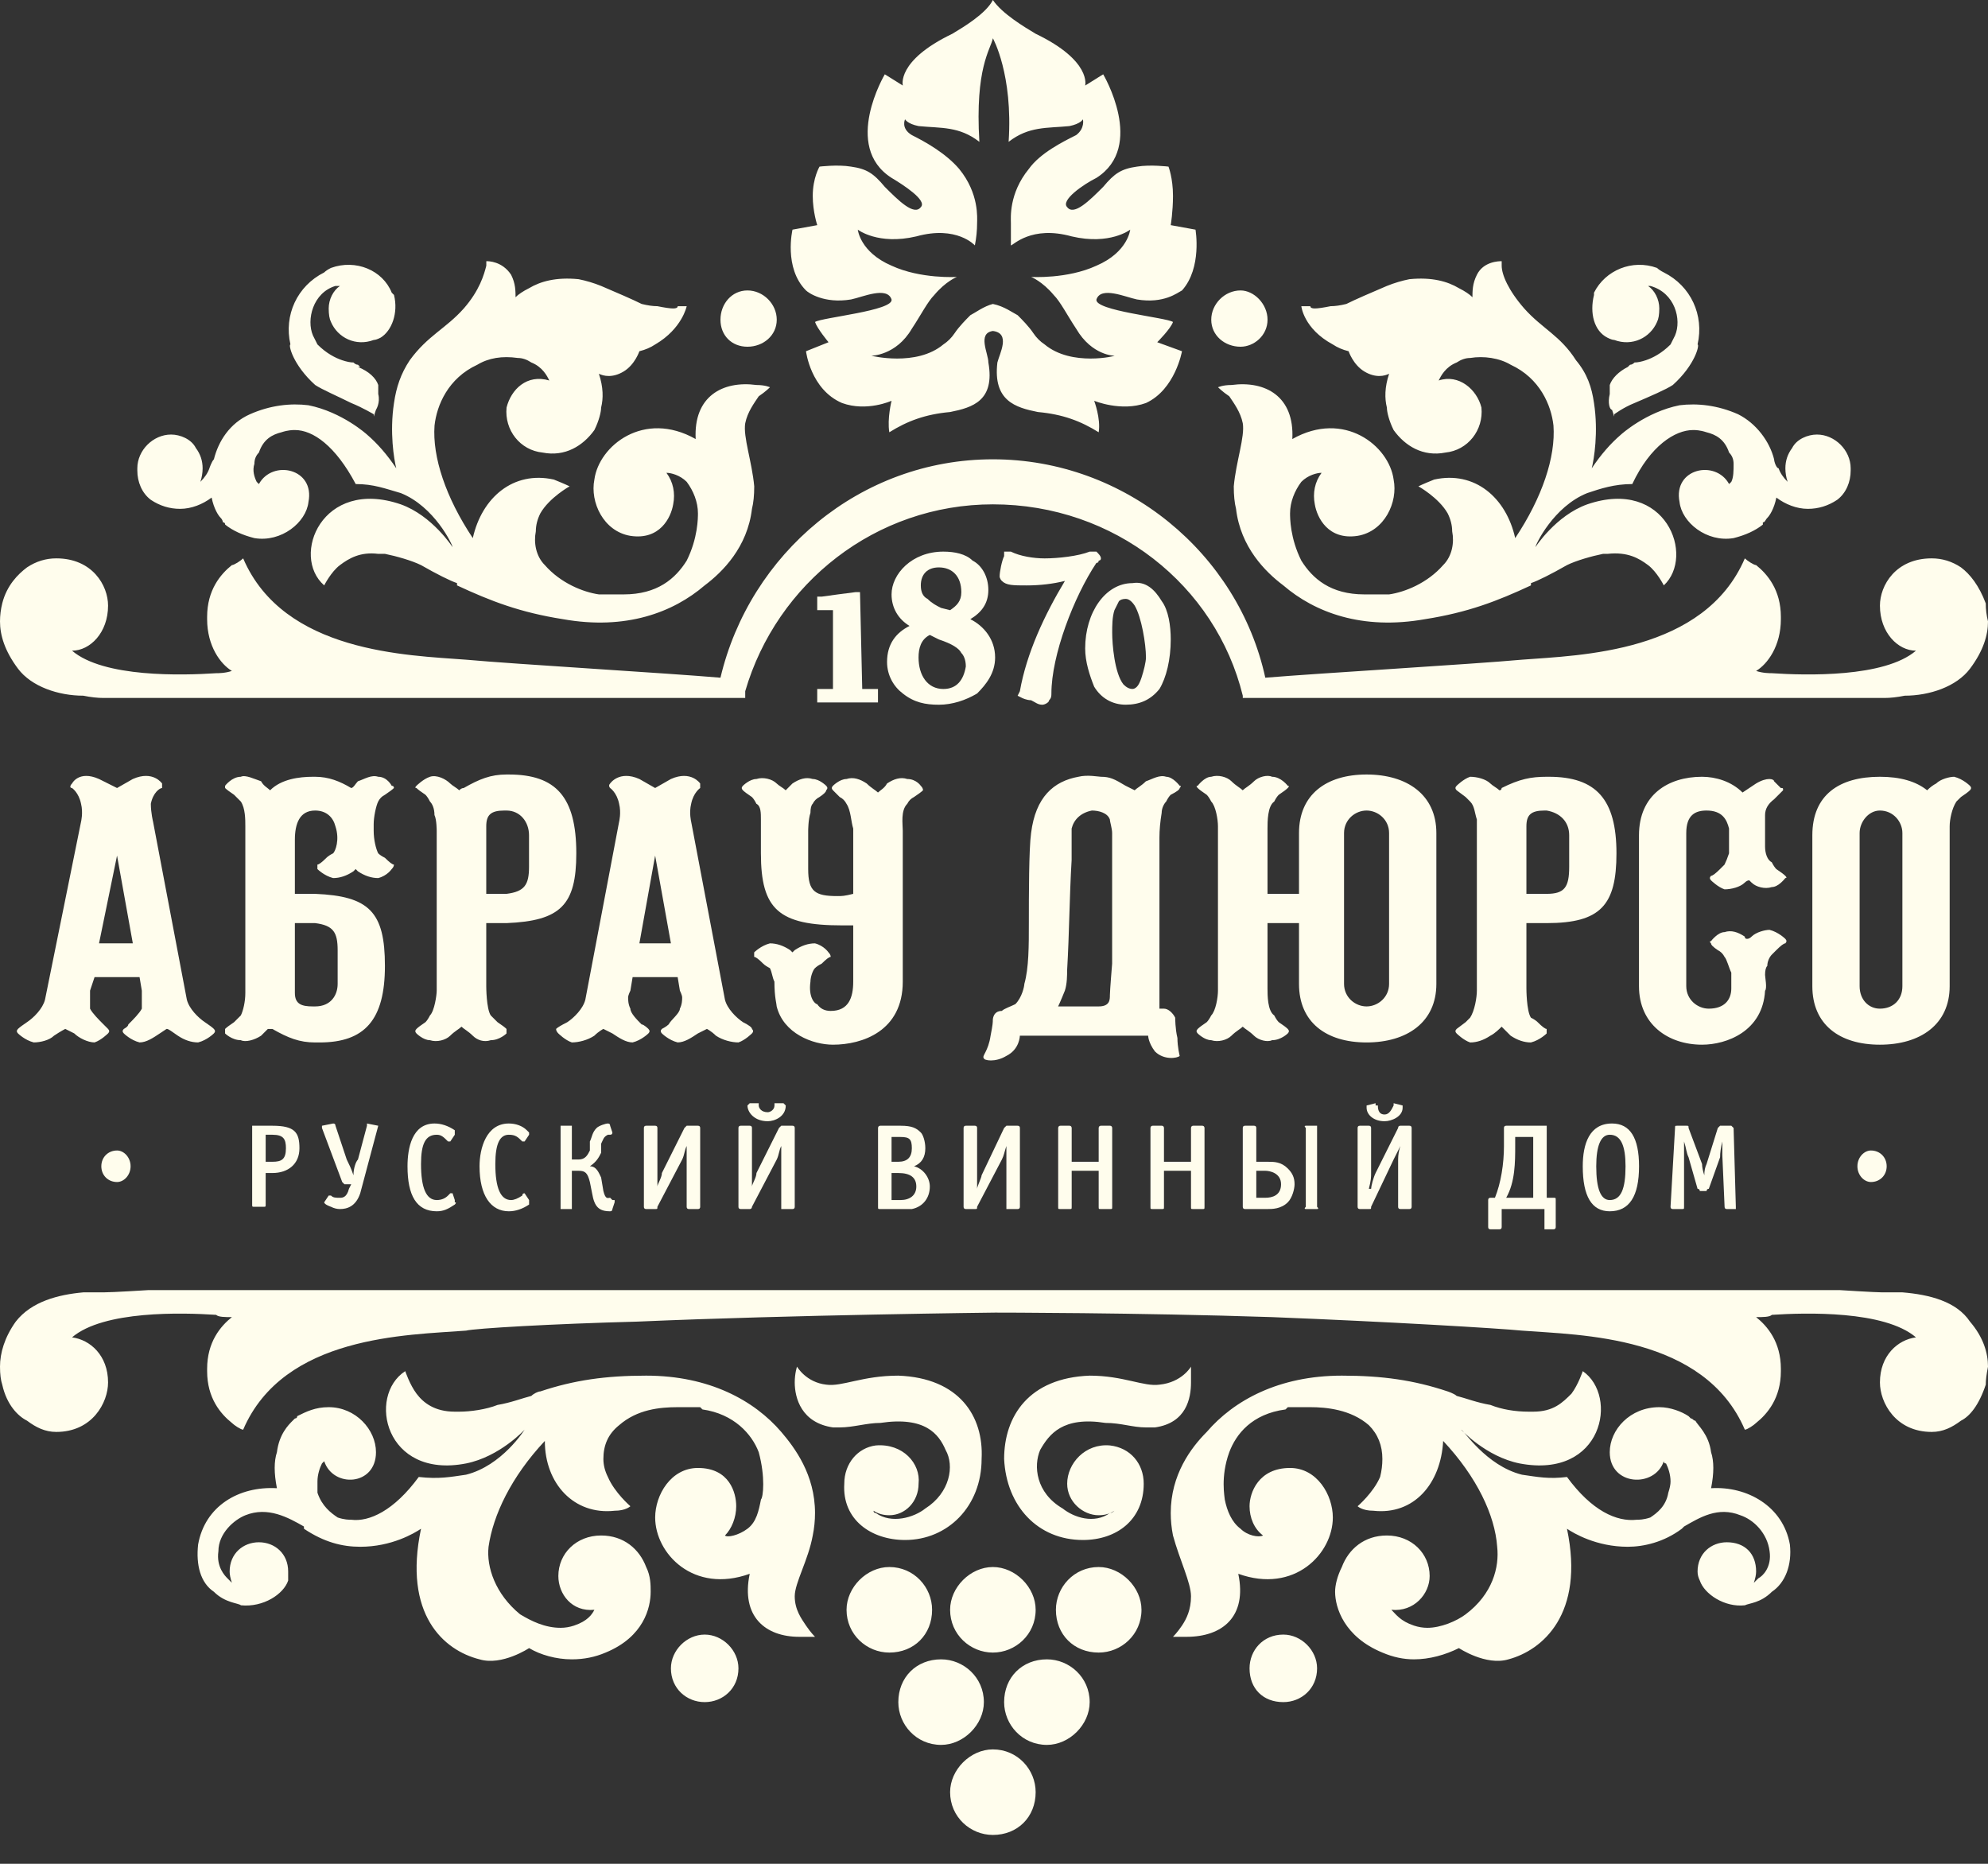 <svg width="64" height="60" viewBox="0 0 64 60" fill="none" xmlns="http://www.w3.org/2000/svg">
<rect x="0" y="0" width="64" height="60" fill="#333333" stroke="none"/>
<path fill-rule="evenodd" clip-rule="evenodd" d="M6.885 33.268C6.885 33.268 6.668 33.486 6.378 33.558C6.16 33.558 5.943 33.486 5.725 33.341C5.508 33.196 5.435 33.123 5.363 33.123C5.363 33.123 5.29 33.172 5.145 33.268C4.928 33.413 4.711 33.558 4.493 33.558C4.203 33.486 3.986 33.268 3.986 33.268C3.937 33.22 3.937 33.172 3.986 33.123C3.986 33.123 4.131 33.051 4.131 32.978C4.276 32.834 4.493 32.616 4.566 32.471C4.566 32.326 4.566 32.181 4.566 32.109C4.566 32.036 4.566 31.891 4.566 31.891L4.493 31.456H3.044L2.899 31.891C2.899 31.891 2.899 32.036 2.899 32.109C2.899 32.181 2.899 32.326 2.899 32.471C2.971 32.616 3.188 32.834 3.333 32.978L3.478 33.123C3.527 33.172 3.527 33.22 3.478 33.268C3.478 33.268 3.261 33.486 3.044 33.558C2.826 33.558 2.536 33.413 2.391 33.268C2.198 33.172 2.101 33.123 2.101 33.123C2.101 33.123 1.956 33.196 1.739 33.341C1.594 33.486 1.304 33.558 1.087 33.558C0.797 33.486 0.579 33.268 0.579 33.268C0.531 33.22 0.531 33.172 0.579 33.123C0.628 33.075 0.724 33.003 0.869 32.906C1.087 32.761 1.376 32.471 1.449 32.181L2.609 26.455C2.609 26.455 2.681 26.165 2.609 25.875C2.536 25.513 2.319 25.368 2.319 25.368C2.246 25.368 2.246 25.296 2.319 25.223C2.319 25.223 2.536 24.788 3.188 25.078L3.768 25.368L4.276 25.078C4.928 24.788 5.218 25.223 5.218 25.223C5.218 25.296 5.218 25.368 5.218 25.368C5.145 25.368 4.928 25.513 4.856 25.875C4.856 26.165 4.928 26.455 4.928 26.455L6.015 32.181C6.088 32.471 6.378 32.761 6.595 32.906C6.74 33.003 6.837 33.075 6.885 33.123C6.933 33.172 6.933 33.22 6.885 33.268V33.268ZM4.276 30.369L3.768 27.543L3.188 30.369H4.276ZM24.208 33.268C24.208 33.268 23.99 33.486 23.773 33.558C23.555 33.558 23.265 33.486 23.048 33.341C22.903 33.196 22.758 33.123 22.758 33.123C22.758 33.123 22.662 33.172 22.468 33.268C22.251 33.413 22.033 33.558 21.816 33.558C21.526 33.486 21.308 33.268 21.308 33.268C21.26 33.22 21.26 33.172 21.308 33.123C21.308 33.123 21.453 33.051 21.526 32.978C21.599 32.834 21.888 32.616 21.888 32.471C21.961 32.326 21.961 32.181 21.961 32.109C21.961 32.036 21.888 31.891 21.888 31.891L21.816 31.456H20.366L20.294 31.891C20.294 31.891 20.221 32.036 20.221 32.109C20.221 32.181 20.221 32.326 20.294 32.471C20.294 32.616 20.511 32.834 20.656 32.978C20.729 32.978 20.874 33.123 20.874 33.123C20.922 33.172 20.922 33.22 20.874 33.268C20.874 33.268 20.656 33.486 20.366 33.558C20.149 33.558 19.931 33.413 19.714 33.268C19.521 33.172 19.424 33.123 19.424 33.123C19.424 33.123 19.279 33.196 19.134 33.341C18.917 33.486 18.627 33.558 18.409 33.558C18.192 33.486 17.974 33.268 17.974 33.268C17.926 33.22 17.902 33.172 17.902 33.123C17.95 33.075 18.071 33.003 18.264 32.906C18.482 32.761 18.772 32.471 18.844 32.181L19.931 26.455C19.931 26.455 20.004 26.165 19.931 25.875C19.859 25.513 19.642 25.368 19.642 25.368C19.642 25.368 19.569 25.296 19.642 25.223C19.642 25.223 19.931 24.788 20.584 25.078L21.091 25.368L21.599 25.078C22.251 24.788 22.541 25.223 22.541 25.223C22.541 25.296 22.541 25.368 22.541 25.368C22.541 25.368 22.323 25.513 22.251 25.875C22.178 26.165 22.251 26.455 22.251 26.455L23.338 32.181C23.41 32.471 23.7 32.761 23.918 32.906C24.111 33.003 24.208 33.075 24.208 33.123C24.256 33.172 24.256 33.22 24.208 33.268V33.268ZM21.599 30.369L21.091 27.543L20.584 30.369H21.599Z" fill="#FFFDED"/>
<path fill-rule="evenodd" clip-rule="evenodd" d="M12.61 27.977C12.61 27.977 12.465 28.195 12.175 28.267C11.957 28.267 11.74 28.195 11.522 28.05C11.522 28.05 11.498 28.026 11.45 27.977C11.402 28.026 11.377 28.05 11.377 28.05C11.16 28.195 10.943 28.267 10.725 28.267C10.435 28.195 10.218 27.977 10.218 27.977C10.218 27.929 10.218 27.881 10.218 27.833C10.266 27.833 10.363 27.76 10.508 27.615C10.556 27.567 10.629 27.518 10.725 27.47C10.798 27.398 10.943 27.035 10.798 26.6C10.725 26.311 10.508 26.093 10.145 26.093C9.638 26.093 9.493 26.528 9.493 27.035V28.775H10.145C11.885 28.847 12.392 29.355 12.392 31.094C12.392 32.834 11.74 33.559 10.29 33.559H10.145C9.638 33.559 9.276 33.413 8.768 33.124C8.72 33.124 8.672 33.124 8.623 33.124C8.551 33.196 8.478 33.269 8.406 33.341C8.188 33.486 7.898 33.559 7.753 33.486C7.464 33.486 7.246 33.269 7.246 33.269C7.246 33.22 7.246 33.172 7.246 33.124C7.294 33.075 7.391 33.003 7.536 32.906C7.584 32.858 7.657 32.785 7.753 32.689C7.826 32.544 7.898 32.254 7.898 31.964V26.6C7.898 26.383 7.898 26.02 7.753 25.803C7.657 25.706 7.584 25.634 7.536 25.586C7.391 25.489 7.294 25.416 7.246 25.368C7.246 25.32 7.246 25.296 7.246 25.296C7.246 25.296 7.464 25.006 7.753 25.006C7.898 24.933 8.188 25.078 8.406 25.151C8.478 25.296 8.623 25.368 8.696 25.441C9.058 25.078 9.638 25.006 10.073 25.006H10.145C10.58 25.006 10.943 25.151 11.305 25.368C11.377 25.368 11.45 25.223 11.522 25.151C11.74 25.078 11.957 24.933 12.175 25.006C12.465 25.006 12.61 25.296 12.61 25.296C12.658 25.296 12.682 25.32 12.682 25.368C12.634 25.416 12.537 25.489 12.392 25.586C12.296 25.634 12.223 25.706 12.175 25.803C12.102 25.948 12.03 26.311 12.03 26.528C12.03 26.528 12.03 26.6 12.03 26.745C12.03 27.035 12.102 27.325 12.175 27.47C12.223 27.518 12.296 27.567 12.392 27.615C12.537 27.76 12.634 27.833 12.682 27.833C12.682 27.881 12.658 27.929 12.61 27.977V27.977ZM9.493 29.717V31.964C9.493 32.326 9.71 32.399 10.073 32.399H10.145C10.653 32.399 10.87 32.036 10.87 31.674V30.587C10.87 30.007 10.725 29.79 10.145 29.717H9.493ZM18.553 27.47C18.553 29.137 18.046 29.645 16.306 29.717H15.654V31.747C15.654 31.747 15.654 32.471 15.799 32.689C15.895 32.785 15.968 32.858 16.016 32.906C16.161 33.003 16.258 33.075 16.306 33.124C16.306 33.172 16.306 33.22 16.306 33.269C16.306 33.269 16.089 33.486 15.799 33.486C15.581 33.559 15.364 33.486 15.219 33.341C15.074 33.196 14.929 33.124 14.857 33.051C14.784 33.124 14.639 33.196 14.494 33.341C14.349 33.486 14.059 33.559 13.842 33.486C13.624 33.486 13.407 33.269 13.407 33.269C13.359 33.22 13.359 33.172 13.407 33.124C13.455 33.075 13.552 33.003 13.697 32.906C13.745 32.858 13.793 32.785 13.842 32.689C13.987 32.544 14.059 32.036 14.059 31.891V26.745C14.059 26.745 14.059 26.383 13.987 26.238C13.987 26.02 13.914 25.876 13.842 25.803C13.793 25.706 13.745 25.634 13.697 25.586C13.552 25.489 13.455 25.416 13.407 25.368C13.359 25.368 13.359 25.344 13.407 25.296C13.407 25.296 13.624 25.078 13.842 25.006C14.059 24.933 14.349 25.078 14.494 25.223C14.567 25.296 14.711 25.368 14.784 25.441C14.832 25.392 14.881 25.368 14.929 25.368C15.436 25.078 15.799 24.933 16.306 24.933H16.379C17.901 24.933 18.553 25.658 18.553 27.47V27.47ZM17.031 26.89C17.031 26.455 16.741 26.093 16.306 26.093H16.234C15.799 26.093 15.654 26.238 15.654 26.6V28.775H16.306C16.886 28.702 17.031 28.485 17.031 27.905V26.89ZM52.039 27.47C52.039 29.137 51.532 29.717 49.792 29.717H49.14V31.819C49.14 31.819 49.14 32.544 49.285 32.761C49.381 32.809 49.454 32.858 49.502 32.906C49.647 33.051 49.744 33.124 49.792 33.124C49.792 33.172 49.792 33.22 49.792 33.269C49.792 33.269 49.575 33.486 49.285 33.559C49.067 33.559 48.85 33.486 48.632 33.341C48.56 33.269 48.415 33.124 48.342 33.051C48.27 33.124 48.125 33.269 47.98 33.341C47.763 33.486 47.545 33.559 47.328 33.559C47.11 33.486 46.893 33.269 46.893 33.269C46.844 33.22 46.844 33.172 46.893 33.124C46.893 33.124 46.989 33.051 47.183 32.906C47.231 32.858 47.279 32.809 47.328 32.761C47.473 32.544 47.545 32.109 47.545 31.891V26.745C47.545 26.745 47.545 26.455 47.545 26.383C47.473 26.166 47.473 25.948 47.328 25.803C47.279 25.755 47.231 25.706 47.183 25.658C46.989 25.513 46.893 25.441 46.893 25.441C46.844 25.392 46.844 25.344 46.893 25.296C46.893 25.296 47.11 25.078 47.328 25.006C47.545 25.006 47.835 25.078 47.98 25.223C48.052 25.296 48.197 25.368 48.27 25.441C48.318 25.441 48.342 25.416 48.342 25.368C48.922 25.078 49.285 25.006 49.792 25.006H49.864C51.386 25.006 52.039 25.731 52.039 27.47V27.47ZM50.517 26.89C50.517 26.455 50.227 26.166 49.792 26.093H49.719C49.285 26.093 49.14 26.238 49.14 26.6V28.775H49.792C50.372 28.775 50.517 28.557 50.517 27.905V26.89ZM29.715 25.441C29.667 25.489 29.57 25.561 29.425 25.658C29.328 25.706 29.256 25.779 29.208 25.876C28.99 26.093 29.063 26.528 29.063 26.745V31.602C29.063 33.196 27.758 33.631 26.816 33.631C26.163 33.631 25.221 33.269 25.004 32.399C25.004 32.326 24.931 32.109 24.931 31.602C24.859 31.457 24.859 31.312 24.786 31.167C24.69 31.118 24.617 31.07 24.569 31.022C24.424 30.877 24.327 30.804 24.279 30.804C24.279 30.756 24.279 30.708 24.279 30.659C24.279 30.659 24.496 30.442 24.786 30.369C25.004 30.369 25.221 30.442 25.439 30.587C25.439 30.587 25.463 30.611 25.511 30.659C25.559 30.611 25.584 30.587 25.584 30.587C25.801 30.442 26.018 30.369 26.236 30.369C26.526 30.442 26.671 30.659 26.671 30.659C26.719 30.708 26.743 30.756 26.743 30.804C26.695 30.804 26.598 30.877 26.453 31.022C26.357 31.07 26.284 31.118 26.236 31.167C26.163 31.239 26.091 31.457 26.091 31.602C26.018 32.109 26.236 32.326 26.308 32.326C26.405 32.471 26.55 32.544 26.743 32.544C27.323 32.544 27.468 32.109 27.468 31.602V29.79H27.106C25.076 29.79 24.496 29.282 24.496 27.47V26.528V26.383C24.496 26.166 24.496 25.948 24.351 25.876C24.303 25.779 24.255 25.706 24.206 25.658C24.061 25.561 23.965 25.489 23.916 25.441C23.868 25.392 23.868 25.344 23.916 25.296C23.916 25.296 24.134 25.078 24.351 25.078C24.569 25.006 24.859 25.078 25.004 25.223C25.076 25.296 25.221 25.368 25.294 25.441C25.342 25.392 25.415 25.32 25.511 25.223C25.729 25.078 25.946 25.006 26.163 25.078C26.381 25.078 26.598 25.296 26.598 25.296C26.647 25.344 26.647 25.392 26.598 25.441C26.598 25.489 26.526 25.561 26.381 25.658C26.284 25.706 26.212 25.779 26.163 25.876C26.115 25.924 26.091 26.02 26.091 26.166C26.018 26.383 26.018 26.745 26.018 26.745V27.977C26.018 28.702 26.236 28.847 26.961 28.847C27.106 28.847 27.178 28.847 27.468 28.775V26.673C27.396 26.455 27.396 26.093 27.251 25.876C27.202 25.779 27.13 25.706 27.033 25.658C26.937 25.561 26.864 25.489 26.816 25.441C26.767 25.392 26.767 25.344 26.816 25.296C26.816 25.296 27.033 25.078 27.251 25.078C27.468 25.006 27.686 25.078 27.903 25.223C28.048 25.368 28.193 25.441 28.265 25.513C28.338 25.441 28.483 25.368 28.555 25.223C28.773 25.078 28.99 25.006 29.208 25.078C29.497 25.078 29.642 25.296 29.642 25.296C29.691 25.344 29.715 25.392 29.715 25.441V25.441Z" fill="#FFFDED"/>
<path fill-rule="evenodd" clip-rule="evenodd" d="M37.326 32.109V32.471H37.471C37.615 32.471 37.761 32.616 37.833 32.761C37.833 32.761 37.833 33.124 37.905 33.414C37.905 33.703 37.978 33.993 37.978 33.993C37.905 34.066 37.471 34.138 37.181 33.848C36.963 33.559 36.963 33.341 36.963 33.341H32.832C32.832 33.341 32.832 33.776 32.397 33.993C32.035 34.211 31.672 34.138 31.672 34.066C31.6 33.993 31.817 33.849 31.89 33.341C31.962 32.979 31.962 32.906 31.962 32.834C31.962 32.834 31.962 32.544 32.252 32.544C32.324 32.471 32.542 32.399 32.687 32.326C32.904 32.109 32.977 31.747 32.977 31.674C33.122 31.167 33.122 30.442 33.122 29.717C33.122 28.847 33.122 27.325 33.194 26.818C33.339 25.658 33.919 25.151 34.716 25.006C35.006 24.933 35.369 25.006 35.441 25.006C35.731 25.006 35.876 25.078 36.238 25.296L36.528 25.441C36.601 25.368 36.746 25.296 36.891 25.151C37.108 25.078 37.326 24.933 37.543 25.006C37.761 25.006 37.978 25.296 37.978 25.296C38.026 25.296 38.026 25.32 37.978 25.368C37.978 25.417 37.881 25.489 37.688 25.586C37.64 25.634 37.591 25.706 37.543 25.803C37.471 25.876 37.398 26.021 37.398 26.166C37.35 26.456 37.326 26.721 37.326 26.963V32.109ZM35.731 26.383C35.658 26.166 35.369 26.093 35.151 26.093C34.789 26.166 34.571 26.383 34.499 26.673C34.499 26.89 34.499 27.398 34.499 27.688C34.426 28.92 34.426 30.007 34.354 31.239C34.354 31.384 34.354 31.674 34.281 31.892C34.136 32.254 34.064 32.399 34.064 32.399H35.369C35.731 32.399 35.731 32.181 35.731 32.036C35.731 31.892 35.803 31.022 35.803 31.022V26.818C35.803 26.673 35.731 26.456 35.731 26.383ZM46.241 26.818V31.674C46.241 32.906 45.298 33.559 43.994 33.559C42.689 33.559 41.819 32.906 41.819 31.674V29.717H40.805V31.819C40.805 32.036 40.805 32.544 41.022 32.689C41.07 32.785 41.119 32.858 41.167 32.906C41.312 33.003 41.409 33.075 41.457 33.124C41.505 33.172 41.505 33.22 41.457 33.269C41.457 33.269 41.239 33.486 40.95 33.486C40.805 33.559 40.515 33.486 40.37 33.341C40.225 33.196 40.08 33.124 40.007 33.051C39.935 33.124 39.79 33.196 39.645 33.341C39.5 33.486 39.21 33.559 38.993 33.486C38.775 33.486 38.558 33.269 38.558 33.269C38.509 33.22 38.509 33.172 38.558 33.124C38.606 33.075 38.703 33.003 38.848 32.906C38.896 32.858 38.944 32.785 38.993 32.689C39.138 32.544 39.21 32.109 39.21 31.892V26.6C39.21 26.383 39.138 25.948 38.993 25.803C38.944 25.706 38.896 25.634 38.848 25.586C38.703 25.489 38.606 25.417 38.558 25.368C38.509 25.32 38.509 25.296 38.558 25.296C38.558 25.296 38.775 25.006 38.993 25.006C39.21 24.933 39.5 25.006 39.645 25.151C39.79 25.296 39.935 25.368 40.007 25.441C40.08 25.368 40.225 25.296 40.37 25.151C40.515 25.006 40.805 24.933 40.95 25.006C41.239 25.006 41.457 25.296 41.457 25.296C41.505 25.296 41.505 25.32 41.457 25.368C41.409 25.417 41.312 25.489 41.167 25.586C41.119 25.634 41.07 25.706 41.022 25.803C40.805 25.948 40.805 26.456 40.805 26.673V28.775H41.819V26.818C41.819 25.586 42.689 24.933 43.994 24.933C45.298 24.933 46.241 25.586 46.241 26.818ZM44.719 26.818C44.719 26.383 44.356 26.093 43.994 26.093C43.631 26.093 43.269 26.383 43.269 26.818V31.674C43.269 32.109 43.631 32.399 43.994 32.399C44.356 32.399 44.719 32.109 44.719 31.674V26.818ZM57.475 30.224C57.523 30.273 57.523 30.321 57.475 30.369C57.427 30.369 57.33 30.442 57.185 30.587C57.137 30.635 57.089 30.683 57.04 30.732C56.968 30.804 56.895 30.949 56.895 31.094C56.847 31.142 56.823 31.239 56.823 31.384C56.823 31.457 56.895 31.819 56.823 31.892C56.75 33.196 55.591 33.631 54.793 33.631C53.706 33.631 52.764 32.979 52.764 31.747V26.89C52.764 25.586 53.706 25.006 54.793 25.006C55.228 25.006 55.736 25.151 56.098 25.513L56.533 25.223C56.895 25.006 57.113 25.078 57.113 25.151L57.33 25.368C57.403 25.368 57.403 25.368 57.403 25.441L57.113 25.731C56.919 25.876 56.823 26.045 56.823 26.238V26.745C56.823 26.745 56.823 27.108 56.823 27.253C56.823 27.47 56.895 27.688 57.04 27.76C57.089 27.857 57.137 27.929 57.185 27.978C57.33 28.074 57.427 28.147 57.475 28.195C57.523 28.243 57.523 28.267 57.475 28.267C57.475 28.267 57.258 28.557 57.04 28.557C56.823 28.63 56.533 28.557 56.388 28.412C56.34 28.364 56.315 28.34 56.315 28.34C56.267 28.34 56.219 28.364 56.17 28.412C56.025 28.557 55.736 28.63 55.518 28.63C55.301 28.557 55.083 28.34 55.083 28.34C55.035 28.292 55.035 28.243 55.083 28.195C55.132 28.195 55.228 28.122 55.373 27.978C55.421 27.929 55.47 27.881 55.518 27.833C55.566 27.736 55.615 27.615 55.663 27.47C55.663 27.398 55.663 26.818 55.663 26.673C55.591 26.383 55.446 26.093 54.938 26.093C54.576 26.093 54.286 26.238 54.286 26.818V31.747C54.286 32.181 54.648 32.471 55.011 32.471C55.518 32.471 55.736 32.181 55.736 31.819C55.736 31.819 55.736 31.529 55.736 31.312C55.663 31.167 55.591 30.877 55.518 30.804C55.47 30.708 55.397 30.635 55.301 30.587C55.156 30.49 55.083 30.418 55.083 30.369C55.035 30.321 55.035 30.297 55.083 30.297C55.083 30.297 55.301 30.007 55.518 30.007C55.736 29.934 55.953 30.007 56.17 30.152C56.17 30.2 56.195 30.224 56.243 30.224C56.291 30.224 56.34 30.2 56.388 30.152C56.533 30.007 56.823 29.934 56.968 29.934C57.258 30.007 57.475 30.224 57.475 30.224V30.224ZM63.418 25.441C63.37 25.489 63.273 25.562 63.129 25.658C63.08 25.706 63.032 25.755 62.983 25.803C62.839 26.021 62.766 26.383 62.766 26.6C62.766 26.673 62.766 27.035 62.766 27.035V31.747C62.766 32.979 61.824 33.631 60.519 33.631C59.215 33.631 58.345 32.979 58.345 31.747V26.89C58.345 25.586 59.215 25.006 60.519 25.006C61.172 25.006 61.679 25.151 62.041 25.441C62.138 25.344 62.235 25.272 62.331 25.223C62.476 25.078 62.766 25.006 62.911 25.006C63.201 25.078 63.418 25.296 63.418 25.296C63.467 25.344 63.467 25.392 63.418 25.441V25.441ZM61.244 26.818C61.244 26.456 60.954 26.093 60.519 26.093C60.157 26.093 59.867 26.456 59.867 26.818V31.747C59.867 32.181 60.157 32.471 60.519 32.471C60.954 32.471 61.244 32.181 61.244 31.747V26.818ZM28.265 22.179V22.614H26.309V22.179H26.816C26.816 22.179 26.816 19.715 26.816 19.642C26.768 19.642 26.719 19.642 26.671 19.642H26.309V19.207H26.453C26.792 19.159 27.154 19.111 27.541 19.062H27.686C27.686 19.062 27.758 22.107 27.758 22.179H28.265Z" fill="#FFFDED"/>
<path fill-rule="evenodd" clip-rule="evenodd" d="M32.036 21.165C32.036 21.672 31.746 22.035 31.456 22.325C31.093 22.542 30.659 22.687 30.224 22.687C29.789 22.687 29.426 22.614 29.064 22.325C28.774 22.107 28.557 21.745 28.557 21.31C28.557 20.73 28.847 20.368 29.281 20.15C28.919 19.933 28.702 19.57 28.702 19.135C28.702 18.483 29.354 17.758 30.369 17.758C30.731 17.758 31.093 17.831 31.311 18.048C31.601 18.193 31.818 18.556 31.818 18.991C31.818 19.425 31.601 19.715 31.238 19.933C31.673 20.15 32.036 20.585 32.036 21.165ZM30.948 19.063C30.948 18.556 30.659 18.266 30.224 18.266C29.861 18.266 29.644 18.483 29.644 18.846C29.644 19.063 29.716 19.208 29.861 19.28C30.006 19.425 30.151 19.498 30.296 19.57L30.586 19.643C30.803 19.498 30.948 19.353 30.948 19.063ZM29.571 21.165C29.571 21.745 29.861 22.18 30.369 22.18C30.803 22.18 31.021 21.89 31.093 21.455C31.093 21.237 31.021 21.092 30.948 21.02C30.876 20.875 30.659 20.73 30.224 20.585L29.934 20.44C29.644 20.585 29.571 20.875 29.571 21.165V21.165ZM35.442 17.976C35.442 18.048 35.37 18.048 35.37 18.048C35.37 18.096 35.346 18.121 35.297 18.121C34.572 19.208 33.848 21.092 33.848 22.325C33.848 22.397 33.848 22.47 33.775 22.542C33.775 22.614 33.63 22.687 33.558 22.687C33.413 22.687 33.34 22.614 33.195 22.542C33.05 22.542 32.906 22.47 32.906 22.47L32.761 22.397L32.833 22.252C33.05 21.02 33.63 19.788 34.283 18.701C33.896 18.797 33.485 18.846 33.05 18.846C32.615 18.846 32.398 18.846 32.253 18.701C32.181 18.628 32.181 18.556 32.181 18.556C32.181 18.411 32.253 18.048 32.326 17.903V17.758H32.543C32.833 17.903 33.268 17.976 33.63 17.976C34.065 17.976 34.718 17.903 35.08 17.758C35.152 17.758 35.152 17.758 35.225 17.758C35.225 17.758 35.249 17.758 35.297 17.758C35.37 17.831 35.442 17.903 35.442 17.976V17.976Z" fill="#FFFDED"/>
<path fill-rule="evenodd" clip-rule="evenodd" d="M37.69 20.584C37.69 21.237 37.545 21.817 37.327 22.179C37.037 22.541 36.675 22.686 36.24 22.686C35.805 22.686 35.443 22.469 35.225 22.106C35.08 21.744 34.935 21.309 34.935 20.874C34.935 19.715 35.588 18.772 36.458 18.772C36.892 18.7 37.182 18.99 37.4 19.352C37.617 19.642 37.69 20.149 37.69 20.584V20.584ZM36.023 19.352C35.974 19.449 35.926 19.546 35.878 19.642C35.805 19.86 35.805 20.149 35.805 20.367C35.805 20.729 35.878 21.672 36.168 22.034C36.264 22.131 36.361 22.179 36.458 22.179C36.506 22.179 36.554 22.155 36.602 22.106C36.651 22.058 36.699 21.962 36.748 21.817C36.82 21.599 36.892 21.309 36.892 21.164C36.892 20.729 36.747 19.86 36.53 19.497C36.433 19.352 36.337 19.28 36.24 19.28C36.143 19.28 36.071 19.304 36.023 19.352V19.352ZM37.255 11.017L38.052 11.307C38.052 11.307 37.835 12.539 36.892 12.974C36.095 13.264 35.225 12.902 35.225 12.902C35.225 12.902 35.443 13.481 35.37 13.916C34.791 13.554 34.211 13.336 33.413 13.264C32.689 13.119 31.964 12.902 32.109 11.669C32.181 11.379 32.544 10.727 31.964 10.655C31.456 10.727 31.819 11.379 31.819 11.669C32.036 12.902 31.311 13.119 30.587 13.264C29.789 13.336 29.209 13.554 28.63 13.916C28.557 13.481 28.702 12.902 28.702 12.902C28.702 12.902 27.905 13.264 27.108 12.974C26.093 12.539 25.948 11.307 25.948 11.307L26.673 11.017C26.673 11.017 26.31 10.582 26.238 10.365C26.455 10.22 28.775 10.002 28.702 9.64C28.557 9.205 27.76 9.567 27.398 9.64C26.528 9.785 26.02 9.422 25.948 9.35C25.223 8.625 25.513 7.393 25.513 7.393L26.31 7.248C26.31 7.248 26.165 6.813 26.165 6.306C26.165 5.726 26.383 5.364 26.383 5.364C26.383 5.364 26.963 5.291 27.398 5.364C27.905 5.436 28.122 5.581 28.485 6.016C28.92 6.451 29.427 6.958 29.644 6.668C29.862 6.451 29.065 5.943 28.702 5.726C27.108 4.711 28.485 2.392 28.485 2.392L29.065 2.754C29.065 2.754 28.847 1.957 30.659 1.087C31.021 0.87 31.746 0.435 31.964 0C32.254 0.435 32.978 0.87 33.341 1.087C35.153 1.957 34.935 2.754 34.935 2.754L35.515 2.392C35.515 2.392 36.892 4.711 35.298 5.726C34.863 5.943 34.138 6.451 34.356 6.668C34.573 6.958 35.08 6.451 35.515 6.016C35.878 5.581 36.095 5.436 36.602 5.364C37.037 5.291 37.617 5.364 37.617 5.364C37.617 5.364 37.762 5.726 37.762 6.306C37.762 6.813 37.69 7.248 37.69 7.248L38.487 7.393C38.487 7.393 38.704 8.625 38.052 9.35C37.907 9.422 37.472 9.785 36.602 9.64C36.24 9.567 35.443 9.205 35.298 9.64C35.225 10.002 37.545 10.22 37.762 10.365C37.69 10.582 37.255 11.017 37.255 11.017V11.017ZM35.878 11.452C35.878 11.452 35.153 11.452 34.645 10.582C34.356 10.147 34.138 9.712 33.921 9.495C33.558 9.06 33.196 8.915 33.196 8.915C33.196 8.915 34.356 8.988 35.298 8.553C36.313 8.118 36.385 7.393 36.385 7.393C36.385 7.393 35.733 7.9 34.501 7.61C33.196 7.248 32.616 7.9 32.544 7.9C32.544 7.659 32.544 7.417 32.544 7.176C32.544 7.031 32.471 6.233 33.123 5.436C33.486 4.929 34.211 4.566 34.645 4.349C34.935 4.131 34.863 3.841 34.863 3.841C34.863 3.841 34.791 3.986 34.428 4.059C33.703 4.131 33.123 4.059 32.471 4.566C32.616 2.392 31.964 1.232 31.964 1.232C31.891 1.595 31.384 2.174 31.529 4.566C30.877 4.059 30.297 4.131 29.572 4.059C29.209 3.986 29.137 3.841 29.137 3.841C29.137 3.841 28.992 4.131 29.355 4.349C29.789 4.566 30.442 4.929 30.877 5.436C31.529 6.233 31.456 7.031 31.456 7.176C31.456 7.417 31.432 7.659 31.384 7.9C31.384 7.9 30.804 7.248 29.499 7.61C28.267 7.9 27.615 7.393 27.615 7.393C27.615 7.393 27.687 8.118 28.702 8.553C29.644 8.988 30.804 8.915 30.804 8.915C30.804 8.915 30.442 9.06 30.079 9.495C29.862 9.712 29.644 10.147 29.355 10.582C28.847 11.452 28.05 11.452 28.05 11.452C28.05 11.452 29.499 11.814 30.369 11.089C30.514 10.993 30.635 10.872 30.732 10.727C30.877 10.51 31.094 10.292 31.239 10.147C31.384 10.075 31.674 9.857 31.964 9.785V9.712V9.785C32.326 9.857 32.616 10.075 32.761 10.147C32.906 10.292 33.123 10.51 33.268 10.727C33.365 10.872 33.486 10.993 33.631 11.089C34.501 11.814 35.95 11.452 35.878 11.452V11.452ZM9.35 11.089C9.133 10.147 9.567 9.205 10.437 8.77C10.486 8.722 10.558 8.673 10.655 8.625C11.452 8.335 12.322 8.698 12.611 9.422C12.66 9.471 12.684 9.495 12.684 9.495C12.829 10.075 12.611 10.655 12.249 10.872C12.152 10.92 12.08 10.944 12.032 10.944C11.452 11.162 10.872 10.872 10.655 10.365C10.606 10.268 10.582 10.123 10.582 9.93C10.582 9.64 10.727 9.35 10.944 9.205C10.896 9.205 10.848 9.205 10.8 9.205C10.075 9.422 9.857 10.292 10.075 10.8C10.123 10.896 10.171 10.993 10.22 11.089C10.51 11.379 10.8 11.524 11.017 11.597C11.162 11.645 11.283 11.669 11.379 11.669C11.428 11.718 11.476 11.742 11.524 11.742L11.597 11.814H11.524C11.887 11.959 12.104 12.177 12.177 12.394C12.177 12.491 12.177 12.587 12.177 12.684C12.249 12.974 12.104 13.191 12.104 13.191L12.032 13.409V13.336C12.032 13.336 11.669 13.119 11.307 12.974C10.872 12.757 10.365 12.539 10.147 12.394C9.422 11.742 9.277 11.089 9.35 11.089V11.089ZM24.788 12.467C24.788 12.467 24.643 12.612 24.426 12.757C24.281 12.974 24.063 13.264 23.991 13.626C23.919 14.061 24.208 14.858 24.281 15.656C24.281 15.946 24.257 16.187 24.208 16.381C24.063 17.613 23.266 18.41 22.686 18.845C21.672 19.715 20.149 20.294 18.12 19.932C16.743 19.715 15.801 19.352 14.713 18.845V18.772C14.496 18.7 14.061 18.482 13.554 18.192C13.264 18.048 12.757 17.903 12.394 17.83C12.297 17.83 12.225 17.83 12.177 17.83C11.597 17.758 11.234 17.975 10.944 18.192C10.655 18.41 10.437 18.845 10.437 18.845C9.35 17.903 10.365 15.366 12.902 16.236C13.916 16.598 14.569 17.613 14.569 17.613C14.569 17.54 13.989 16.308 12.902 15.873C12.394 15.728 12.032 15.583 11.452 15.583C10.8 14.351 10.075 13.844 9.495 13.844C9.422 13.844 9.277 13.844 9.06 13.916C8.77 13.989 8.48 14.134 8.335 14.569C8.239 14.665 8.19 14.786 8.19 14.931C8.118 15.148 8.19 15.366 8.263 15.511C8.263 15.511 8.287 15.535 8.335 15.583C8.77 14.786 10.147 15.076 9.93 16.163C9.857 16.815 9.06 17.468 8.19 17.323C7.804 17.226 7.49 17.081 7.248 16.888C7.248 16.84 7.224 16.815 7.176 16.815C7.176 16.815 7.176 16.743 7.103 16.67C7.031 16.598 6.886 16.381 6.813 16.018C6.523 16.236 6.161 16.381 5.798 16.381C5.46 16.381 5.146 16.284 4.856 16.091C4.566 15.873 4.421 15.511 4.421 15.148C4.421 15.1 4.421 15.076 4.421 15.076C4.421 14.496 4.929 13.989 5.508 13.989C5.798 13.989 6.161 14.134 6.306 14.424C6.451 14.617 6.523 14.834 6.523 15.076C6.523 15.221 6.499 15.366 6.451 15.511C6.596 15.366 6.692 15.221 6.741 15.076C6.741 15.076 6.813 14.858 6.886 14.786C7.031 14.206 7.393 13.626 8.045 13.336C8.698 13.046 9.35 12.974 9.93 13.046C11.017 13.264 11.814 13.989 11.814 13.989C12.152 14.279 12.467 14.641 12.757 15.076C12.684 14.786 12.539 13.916 12.684 12.974C12.757 12.467 12.902 12.032 13.191 11.597C13.771 10.8 14.351 10.582 14.931 9.93C15.438 9.35 15.583 8.843 15.656 8.553C15.656 8.408 15.656 8.359 15.656 8.408C15.728 8.408 16.163 8.408 16.453 8.843C16.598 9.133 16.598 9.35 16.598 9.64C16.598 9.592 16.598 9.567 16.598 9.567C16.695 9.471 16.84 9.374 17.033 9.277C17.395 9.06 17.903 8.915 18.627 8.988C18.869 9.036 19.111 9.108 19.352 9.205C19.86 9.422 20.367 9.64 20.657 9.785C20.85 9.833 21.019 9.857 21.164 9.857C21.406 9.906 21.575 9.93 21.672 9.93C21.768 9.93 21.817 9.906 21.817 9.857H22.107C22.107 9.857 21.962 10.582 21.092 11.089C20.947 11.186 20.778 11.259 20.584 11.307C20.584 11.307 20.439 11.742 20.077 11.959C19.715 12.177 19.425 12.104 19.28 12.032C19.425 12.467 19.425 12.829 19.352 13.119C19.352 13.264 19.28 13.554 19.135 13.844C18.772 14.351 18.192 14.713 17.468 14.569C16.743 14.496 16.236 13.844 16.308 13.119C16.453 12.539 16.96 12.032 17.685 12.249C17.613 12.104 17.468 11.814 17.105 11.669C16.96 11.573 16.815 11.524 16.67 11.524C16.163 11.452 15.728 11.524 15.366 11.742C14.424 12.177 14.061 13.046 13.989 13.699C13.916 14.713 14.351 16.018 15.221 17.323C15.511 16.018 16.526 15.148 17.83 15.438C18.192 15.583 18.337 15.656 18.337 15.656C18.337 15.656 17.685 16.018 17.395 16.526C17.299 16.719 17.25 16.912 17.25 17.105C17.178 17.468 17.25 17.903 17.54 18.192C18.048 18.772 18.772 19.062 19.28 19.135C19.521 19.135 19.715 19.135 19.86 19.135C19.908 19.135 19.956 19.135 20.005 19.135C20.053 19.135 20.077 19.135 20.077 19.135C21.164 19.135 21.744 18.627 22.107 18.048C22.469 17.323 22.469 16.67 22.469 16.526C22.469 16.163 22.324 15.801 22.107 15.511C21.889 15.293 21.599 15.221 21.454 15.221C21.672 15.511 21.744 15.873 21.672 16.236C21.599 16.67 21.237 17.395 20.294 17.25C19.425 17.105 18.99 16.163 19.135 15.438C19.28 14.351 20.729 13.191 22.396 14.134C22.324 12.757 23.266 12.249 24.353 12.394C24.643 12.394 24.788 12.467 24.788 12.467V12.467ZM24.063 11.162C23.556 11.162 23.194 10.8 23.194 10.292C23.194 9.785 23.556 9.35 24.063 9.35C24.571 9.35 25.006 9.785 25.006 10.292C25.006 10.8 24.571 11.162 24.063 11.162ZM53.853 12.394C53.635 12.539 53.128 12.757 52.621 12.974C52.258 13.119 51.968 13.336 51.968 13.336V13.409L51.896 13.191C51.823 13.191 51.751 12.974 51.823 12.684C51.823 12.587 51.823 12.491 51.823 12.394C51.896 12.177 52.113 11.959 52.403 11.814L52.476 11.742C52.524 11.742 52.572 11.718 52.621 11.669C52.717 11.669 52.838 11.645 52.983 11.597C53.2 11.524 53.49 11.379 53.78 11.089C53.829 10.993 53.877 10.896 53.925 10.8C54.143 10.292 53.925 9.422 53.128 9.205C53.128 9.205 53.104 9.205 53.056 9.205C53.273 9.35 53.418 9.64 53.418 9.93C53.418 10.123 53.394 10.268 53.345 10.365C53.128 10.872 52.548 11.162 51.968 10.944C51.92 10.944 51.847 10.92 51.751 10.872C51.316 10.655 51.171 10.075 51.316 9.495C51.316 9.495 51.316 9.471 51.316 9.422C51.678 8.698 52.548 8.335 53.345 8.625C53.394 8.673 53.466 8.722 53.563 8.77C54.433 9.205 54.867 10.147 54.65 11.089C54.722 11.089 54.578 11.742 53.853 12.394V12.394ZM39.647 12.394C40.734 12.249 41.676 12.757 41.604 14.134C43.271 13.191 44.72 14.351 44.865 15.438C45.01 16.163 44.575 17.105 43.706 17.25C42.763 17.395 42.401 16.67 42.328 16.236C42.256 15.873 42.328 15.511 42.546 15.221C42.401 15.221 42.111 15.293 41.894 15.511C41.676 15.801 41.531 16.163 41.531 16.526C41.531 16.67 41.531 17.323 41.894 18.048C42.256 18.627 42.836 19.135 43.923 19.135C43.923 19.135 43.947 19.135 43.995 19.135C44.044 19.135 44.068 19.135 44.068 19.135C44.213 19.135 44.43 19.135 44.72 19.135C45.228 19.062 45.952 18.772 46.46 18.192C46.75 17.903 46.822 17.468 46.75 17.105C46.75 16.912 46.701 16.719 46.605 16.526C46.315 16.018 45.663 15.656 45.663 15.656C45.663 15.656 45.807 15.583 46.17 15.438C47.474 15.148 48.489 16.018 48.779 17.323C49.649 16.018 50.084 14.713 50.011 13.699C49.939 13.046 49.576 12.177 48.634 11.742C48.272 11.524 47.764 11.452 47.33 11.524C47.185 11.524 47.04 11.573 46.895 11.669C46.532 11.814 46.387 12.104 46.315 12.249C46.967 12.032 47.547 12.539 47.692 13.119C47.764 13.844 47.257 14.496 46.532 14.569C45.807 14.713 45.228 14.351 44.865 13.844C44.72 13.554 44.648 13.264 44.648 13.119C44.575 12.829 44.575 12.467 44.72 12.032C44.575 12.104 44.285 12.177 43.923 11.959C43.561 11.742 43.416 11.307 43.416 11.307C43.222 11.259 43.053 11.186 42.908 11.089C41.966 10.582 41.894 9.857 41.894 9.857H42.184C42.184 9.906 42.232 9.93 42.328 9.93C42.425 9.93 42.594 9.906 42.836 9.857C42.981 9.857 43.15 9.833 43.343 9.785C43.633 9.64 44.14 9.422 44.648 9.205C44.889 9.108 45.131 9.036 45.373 8.988C46.097 8.915 46.605 9.06 46.967 9.277C47.16 9.374 47.305 9.471 47.402 9.567C47.402 9.567 47.402 9.592 47.402 9.64C47.402 9.35 47.402 9.133 47.547 8.843C47.764 8.408 48.272 8.408 48.344 8.408C48.344 8.359 48.344 8.408 48.344 8.553C48.344 8.843 48.562 9.35 49.069 9.93C49.649 10.582 50.229 10.8 50.736 11.597C51.099 12.032 51.243 12.467 51.316 12.974C51.461 13.916 51.316 14.786 51.243 15.076C51.533 14.641 51.847 14.279 52.186 13.989C52.186 13.989 52.983 13.264 54.07 13.046C54.65 12.974 55.302 13.046 55.955 13.336C56.535 13.626 56.969 14.206 57.114 14.786C57.114 14.858 57.187 15.076 57.259 15.076C57.308 15.221 57.404 15.366 57.549 15.511C57.501 15.366 57.477 15.221 57.477 15.076C57.477 14.834 57.549 14.617 57.694 14.424C57.839 14.134 58.202 13.989 58.492 13.989C59.071 13.989 59.579 14.496 59.579 15.076C59.579 15.076 59.579 15.1 59.579 15.148C59.579 15.511 59.434 15.873 59.144 16.091C58.854 16.284 58.54 16.381 58.202 16.381C57.839 16.381 57.477 16.236 57.187 16.018C57.114 16.381 56.969 16.598 56.897 16.67C56.825 16.743 56.825 16.815 56.752 16.815C56.752 16.815 56.752 16.84 56.752 16.888C56.51 17.081 56.196 17.226 55.81 17.323C54.94 17.468 54.143 16.815 54.07 16.163C53.853 15.076 55.23 14.786 55.665 15.583C55.713 15.535 55.737 15.511 55.737 15.511C55.81 15.366 55.81 15.148 55.81 14.931C55.81 14.786 55.761 14.665 55.665 14.569C55.52 14.134 55.23 13.989 54.94 13.916C54.722 13.844 54.578 13.844 54.505 13.844C53.925 13.844 53.128 14.351 52.548 15.583C51.968 15.583 51.533 15.728 51.099 15.873C50.011 16.308 49.431 17.54 49.431 17.613C49.431 17.613 50.084 16.598 51.099 16.236C53.635 15.366 54.578 17.903 53.563 18.845C53.563 18.845 53.345 18.41 53.056 18.192C52.766 17.975 52.403 17.758 51.751 17.83C51.703 17.83 51.654 17.83 51.606 17.83C51.243 17.903 50.736 18.048 50.446 18.192C49.939 18.482 49.504 18.7 49.286 18.772V18.845C48.199 19.352 47.257 19.715 45.88 19.932C43.85 20.294 42.328 19.715 41.314 18.845C40.734 18.41 39.937 17.613 39.792 16.381C39.743 16.187 39.719 15.946 39.719 15.656C39.792 14.858 40.081 14.061 40.009 13.626C39.937 13.264 39.719 12.974 39.574 12.757C39.357 12.612 39.212 12.467 39.212 12.467C39.212 12.467 39.357 12.394 39.647 12.394V12.394ZM38.994 10.292C38.994 9.785 39.429 9.35 39.937 9.35C40.371 9.35 40.806 9.785 40.806 10.292C40.806 10.8 40.371 11.162 39.937 11.162C39.429 11.162 38.994 10.8 38.994 10.292ZM0.58 21.527C0.145 20.947 0 20.439 0 20.005C0 19.811 0.024 19.618 0.072 19.425C0.217 18.845 0.58 18.482 0.87 18.265C1.16 18.072 1.474 17.975 1.812 17.975C2.972 17.975 3.479 18.845 3.479 19.497C3.479 20.367 2.899 20.947 2.319 20.947C3.334 21.817 5.871 21.744 6.958 21.672C7.031 21.672 7.248 21.672 7.465 21.599C7.103 21.382 6.668 20.802 6.668 19.932C6.668 19.932 6.668 19.908 6.668 19.86C6.668 18.99 7.103 18.482 7.465 18.192C7.538 18.192 7.755 18.048 7.828 17.975C9.133 21.019 13.119 21.092 15.003 21.237C16.598 21.382 21.527 21.672 23.194 21.817C24.136 17.83 27.687 14.786 31.964 14.786C36.24 14.786 39.864 17.83 40.734 21.817C42.473 21.672 47.402 21.382 48.997 21.237C50.881 21.092 54.867 21.019 56.172 17.975C56.245 18.048 56.462 18.192 56.535 18.192C56.897 18.482 57.332 18.99 57.332 19.86C57.332 19.908 57.332 19.932 57.332 19.932C57.332 20.802 56.897 21.382 56.535 21.599C56.752 21.672 56.969 21.672 57.042 21.672C58.129 21.744 60.666 21.817 61.681 20.947C61.101 20.947 60.521 20.367 60.521 19.497C60.521 18.845 61.028 17.975 62.188 17.975C62.526 17.975 62.84 18.072 63.13 18.265C63.42 18.482 63.71 18.845 63.928 19.425C63.928 19.618 63.952 19.811 64 20.005C64 20.439 63.855 20.947 63.42 21.527C62.985 22.106 62.115 22.396 61.318 22.396C61.077 22.445 60.859 22.469 60.666 22.469C60.376 22.469 59.216 22.469 59.216 22.469H40.009V22.396C39.139 18.845 35.878 16.236 31.964 16.236C28.195 16.236 25.006 18.772 23.991 22.251V22.469H23.411H4.784C4.784 22.469 3.624 22.469 3.334 22.469C3.141 22.469 2.923 22.445 2.682 22.396C1.884 22.396 1.015 22.106 0.58 21.527V21.527ZM64 43.995C63.952 44.237 63.928 44.43 63.928 44.575C63.71 45.228 63.42 45.59 63.13 45.735C62.84 45.952 62.55 46.097 62.188 46.097C61.028 46.097 60.521 45.155 60.521 44.503C60.521 43.633 61.101 43.126 61.681 43.053C60.666 42.184 58.129 42.256 57.042 42.328C56.969 42.401 56.752 42.401 56.535 42.401C56.897 42.691 57.332 43.198 57.332 44.068C57.332 44.116 57.332 44.14 57.332 44.14C57.332 45.01 56.897 45.517 56.535 45.807C56.462 45.88 56.245 46.025 56.172 46.025C54.867 42.981 50.881 42.981 48.997 42.836C48.272 42.763 44.648 42.546 40.951 42.401C36.602 42.256 32.036 42.256 32.036 42.256C32.036 42.256 25.513 42.328 20.512 42.546C17.758 42.618 15.293 42.763 15.003 42.836C13.119 42.981 9.133 42.981 7.828 46.025C7.755 46.025 7.538 45.88 7.465 45.807C7.103 45.517 6.668 45.01 6.668 44.14C6.668 44.14 6.668 44.116 6.668 44.068C6.668 43.198 7.103 42.691 7.465 42.401C7.248 42.401 7.031 42.401 6.958 42.328C5.871 42.256 3.334 42.184 2.319 43.053C2.899 43.126 3.479 43.633 3.479 44.503C3.479 45.155 2.972 46.097 1.812 46.097C1.45 46.097 1.16 45.952 0.87 45.735C0.58 45.59 0.217 45.228 0.072 44.575C0.024 44.43 0 44.237 0 43.995C0 43.561 0.145 43.053 0.507 42.546C1.015 41.894 1.884 41.676 2.682 41.604C2.923 41.604 3.141 41.604 3.334 41.604C3.624 41.604 4.784 41.531 4.784 41.531H23.411H23.701H40.009H59.216C59.216 41.531 60.376 41.604 60.593 41.604C60.835 41.604 61.053 41.604 61.246 41.604C62.115 41.676 62.985 41.894 63.42 42.546C63.855 43.053 64 43.561 64 43.995V43.995ZM36.748 51.823C36.748 52.621 36.095 53.2 35.37 53.2C34.573 53.2 33.993 52.621 33.993 51.823C33.993 51.099 34.573 50.446 35.37 50.446C36.095 50.446 36.748 51.099 36.748 51.823ZM33.341 57.694C33.341 58.492 32.761 59.071 31.964 59.071C31.239 59.071 30.587 58.492 30.587 57.694C30.587 56.969 31.239 56.317 31.964 56.317C32.761 56.317 33.341 56.969 33.341 57.694ZM30.297 56.172C29.499 56.172 28.92 55.52 28.92 54.795C28.92 53.998 29.499 53.418 30.297 53.418C31.021 53.418 31.674 53.998 31.674 54.795C31.674 55.52 31.021 56.172 30.297 56.172ZM35.08 54.795C35.08 55.52 34.428 56.172 33.703 56.172C32.906 56.172 32.326 55.52 32.326 54.795C32.326 53.998 32.906 53.418 33.703 53.418C34.428 53.418 35.08 53.998 35.08 54.795ZM31.964 50.446C32.689 50.446 33.341 51.099 33.341 51.823C33.341 52.621 32.689 53.2 31.964 53.2C31.239 53.2 30.587 52.621 30.587 51.823C30.587 51.099 31.239 50.446 31.964 50.446ZM28.63 53.2C27.905 53.2 27.253 52.621 27.253 51.823C27.253 51.099 27.905 50.446 28.63 50.446C29.427 50.446 30.007 51.099 30.007 51.823C30.007 52.621 29.427 53.2 28.63 53.2ZM23.773 53.708C23.773 54.36 23.266 54.795 22.686 54.795C22.107 54.795 21.599 54.36 21.599 53.708C21.599 53.128 22.107 52.621 22.686 52.621C23.266 52.621 23.773 53.128 23.773 53.708ZM31.601 46.967C31.601 48.489 30.514 49.576 29.137 49.576C28.05 49.576 27.108 48.924 27.18 47.764C27.18 47.112 27.615 46.605 28.195 46.532C29.064 46.46 29.644 47.112 29.572 47.764C29.572 48.344 29.137 48.779 28.63 48.779C28.436 48.779 28.267 48.731 28.122 48.634C28.122 48.682 28.146 48.707 28.195 48.707C28.702 49.069 29.427 48.852 29.789 48.562C30.587 48.054 30.732 47.185 30.442 46.677C30.224 46.17 29.789 45.59 28.34 45.807C27.905 45.807 27.47 45.952 27.035 45.952C26.939 45.952 26.866 45.952 26.818 45.952C25.803 45.807 25.585 45.01 25.585 44.503C25.585 44.213 25.658 43.995 25.658 43.995C25.658 43.995 25.948 44.503 26.6 44.575C27.108 44.648 27.76 44.285 28.92 44.285C30.877 44.358 31.674 45.59 31.601 46.967V46.967ZM25.585 51.388C25.585 51.823 25.803 52.113 25.948 52.331C26.093 52.548 26.238 52.693 26.238 52.693C26.238 52.693 26.02 52.693 25.73 52.693C24.643 52.693 23.846 52.041 24.136 50.664C22.324 51.316 21.092 50.011 21.092 48.852C21.092 48.127 21.599 47.257 22.469 47.257C23.484 47.257 23.701 48.054 23.701 48.489C23.701 48.852 23.556 49.214 23.339 49.431C23.411 49.504 23.773 49.431 24.063 49.214C24.353 48.997 24.426 48.634 24.498 48.272C24.571 48.199 24.643 47.547 24.426 46.75C24.208 46.17 23.628 45.517 22.614 45.373C22.614 45.373 22.59 45.348 22.541 45.3C22.493 45.3 22.445 45.3 22.396 45.3C22.251 45.3 22.058 45.3 21.817 45.3C21.237 45.3 20.512 45.373 19.932 45.88C19.57 46.17 19.425 46.532 19.425 46.967C19.425 47.16 19.473 47.354 19.57 47.547C19.787 48.054 20.294 48.489 20.294 48.489C20.294 48.489 20.149 48.634 19.787 48.634C18.483 48.779 17.54 47.764 17.54 46.387C16.453 47.547 15.873 48.779 15.728 49.794C15.656 50.446 15.946 51.316 16.743 51.968C17.105 52.186 17.54 52.403 18.048 52.403C18.192 52.403 18.337 52.379 18.482 52.331C18.917 52.186 19.062 51.968 19.135 51.823C18.41 51.896 17.975 51.316 17.975 50.736C17.975 50.011 18.555 49.431 19.352 49.431C20.077 49.431 20.584 49.866 20.802 50.446C20.947 50.736 20.947 51.026 20.947 51.243C20.947 51.751 20.729 52.693 19.497 53.2C19.159 53.345 18.797 53.418 18.41 53.418C17.903 53.418 17.395 53.273 17.033 53.056C17.033 53.056 16.163 53.635 15.438 53.418C14.279 53.128 12.974 51.968 13.554 49.214C13.336 49.359 12.611 49.794 11.597 49.794C11.017 49.794 10.437 49.649 9.785 49.214C9.785 49.166 9.785 49.142 9.785 49.142C9.277 48.852 8.625 48.489 7.9 48.779C7.538 48.924 7.031 49.359 7.031 49.939C6.958 50.446 7.248 50.736 7.321 50.809C7.369 50.857 7.417 50.905 7.465 50.954C7.417 50.809 7.393 50.688 7.393 50.591C7.393 50.011 7.828 49.649 8.335 49.649C8.843 49.649 9.277 50.011 9.277 50.591C9.277 50.688 9.277 50.784 9.277 50.881C9.133 51.316 8.48 51.751 7.755 51.678C7.683 51.606 7.248 51.606 6.886 51.243C6.451 50.953 6.306 50.374 6.378 49.721C6.596 48.489 7.683 47.837 8.915 47.909C8.867 47.668 8.843 47.45 8.843 47.257C8.843 47.064 8.867 46.895 8.915 46.75C8.988 46.17 9.277 45.88 9.422 45.735L9.495 45.663C9.543 45.663 9.567 45.638 9.567 45.59C9.857 45.445 10.147 45.3 10.582 45.3C11.452 45.3 12.104 46.025 12.104 46.75C12.104 47.837 10.727 47.909 10.437 47.04C10.389 47.088 10.365 47.112 10.365 47.112C10.292 47.257 10.22 47.474 10.22 47.692C10.22 47.789 10.22 47.909 10.22 48.054C10.365 48.489 10.655 48.707 10.872 48.852C11.089 48.924 11.234 48.924 11.307 48.924C11.887 48.997 12.684 48.634 13.481 47.547C14.134 47.62 14.496 47.547 15.003 47.474C16.163 47.185 16.888 46.025 16.888 46.025C16.888 46.025 16.091 46.895 15.003 47.112C12.394 47.62 11.814 44.938 13.046 44.14C13.046 44.14 13.191 44.575 13.409 44.865C13.626 45.155 13.989 45.445 14.641 45.445C14.689 45.445 14.738 45.445 14.786 45.445C15.148 45.445 15.656 45.373 16.018 45.228C16.453 45.155 16.815 45.01 17.105 44.938C17.178 44.865 17.323 44.793 17.395 44.793C18.482 44.43 19.497 44.285 20.802 44.285C22.831 44.285 24.281 45.083 25.151 46.097C25.585 46.605 26.238 47.474 26.238 48.707C26.238 48.948 26.214 49.19 26.165 49.431C26.02 50.229 25.585 50.954 25.585 51.388V51.388ZM41.314 52.621C41.894 52.621 42.401 53.128 42.401 53.708C42.401 54.36 41.894 54.795 41.314 54.795C40.661 54.795 40.227 54.36 40.227 53.708C40.227 53.128 40.661 52.621 41.314 52.621ZM35.08 44.285C36.168 44.285 36.82 44.648 37.327 44.575C38.052 44.503 38.342 43.995 38.342 43.995C38.342 43.995 38.342 44.213 38.342 44.503C38.342 45.01 38.197 45.807 37.182 45.952C37.086 45.952 36.989 45.952 36.892 45.952C36.458 45.952 36.095 45.807 35.588 45.807C34.211 45.59 33.776 46.17 33.486 46.677C33.268 47.185 33.341 48.054 34.211 48.562C34.573 48.852 35.225 49.069 35.733 48.707C35.781 48.707 35.829 48.682 35.878 48.634C35.733 48.731 35.564 48.779 35.37 48.779C34.863 48.779 34.356 48.344 34.356 47.764C34.356 47.112 34.935 46.46 35.733 46.532C36.385 46.605 36.82 47.112 36.82 47.764C36.82 48.924 35.95 49.576 34.863 49.576C33.413 49.576 32.399 48.489 32.326 46.967C32.326 45.59 33.123 44.358 35.08 44.285V44.285ZM37.762 49.431C37.714 49.19 37.69 48.948 37.69 48.707C37.69 47.474 38.342 46.605 38.849 46.097C39.719 45.083 41.169 44.285 43.198 44.285C44.503 44.285 45.518 44.43 46.605 44.793C46.605 44.793 46.822 44.865 46.895 44.938C47.185 45.01 47.547 45.155 47.982 45.228C48.344 45.373 48.779 45.445 49.214 45.445C49.262 45.445 49.311 45.445 49.359 45.445C50.011 45.445 50.301 45.155 50.591 44.865C50.809 44.575 50.954 44.14 50.954 44.14C52.113 44.938 51.606 47.62 48.924 47.112C47.837 46.895 47.04 46.025 47.04 46.025C47.112 46.025 47.837 47.185 48.997 47.474C49.504 47.547 49.866 47.62 50.446 47.547C51.243 48.634 52.041 48.997 52.693 48.924C52.766 48.924 52.91 48.924 53.128 48.852C53.345 48.707 53.635 48.489 53.708 48.054C53.756 47.909 53.78 47.789 53.78 47.692C53.78 47.474 53.708 47.257 53.635 47.112C53.587 47.112 53.563 47.088 53.563 47.04C53.273 47.909 51.823 47.837 51.823 46.75C51.823 46.025 52.476 45.3 53.418 45.3C53.78 45.3 54.143 45.445 54.36 45.59C54.408 45.638 54.433 45.663 54.433 45.663C54.505 45.663 54.505 45.735 54.578 45.735C54.65 45.88 55.012 46.17 55.085 46.75C55.133 46.895 55.157 47.064 55.157 47.257C55.157 47.45 55.133 47.668 55.085 47.909C56.245 47.837 57.404 48.489 57.622 49.721C57.694 50.374 57.477 50.953 57.042 51.243C56.679 51.606 56.317 51.606 56.172 51.678C55.52 51.751 54.867 51.316 54.722 50.881C54.674 50.784 54.65 50.688 54.65 50.591C54.65 50.011 55.085 49.649 55.592 49.649C56.172 49.649 56.535 50.011 56.535 50.591C56.535 50.688 56.51 50.809 56.462 50.954C56.51 50.905 56.559 50.857 56.607 50.809C56.752 50.736 57.042 50.446 56.969 49.939C56.897 49.359 56.462 48.924 56.027 48.779C55.302 48.489 54.722 48.852 54.215 49.142C54.215 49.142 54.191 49.166 54.143 49.214C53.563 49.649 52.91 49.794 52.403 49.794C51.389 49.794 50.664 49.359 50.446 49.214C51.026 51.968 49.649 53.128 48.562 53.418C47.837 53.635 46.967 53.056 46.967 53.056C46.532 53.273 46.025 53.418 45.518 53.418C45.179 53.418 44.841 53.345 44.503 53.2C43.271 52.693 42.981 51.751 42.981 51.243C42.981 51.026 43.053 50.736 43.198 50.446C43.416 49.866 43.923 49.431 44.648 49.431C45.445 49.431 46.025 50.011 46.025 50.736C46.025 51.316 45.518 51.896 44.793 51.823C44.938 51.968 45.083 52.186 45.518 52.331C45.663 52.379 45.807 52.403 45.952 52.403C46.387 52.403 46.895 52.186 47.185 51.968C48.054 51.316 48.272 50.446 48.199 49.794C48.127 48.779 47.547 47.547 46.46 46.387C46.387 47.764 45.517 48.779 44.213 48.634C43.85 48.634 43.706 48.489 43.706 48.489C43.706 48.489 44.213 48.054 44.43 47.547C44.479 47.354 44.503 47.16 44.503 46.967C44.503 46.532 44.358 46.17 44.068 45.88C43.488 45.373 42.691 45.3 42.184 45.3C41.894 45.3 41.676 45.3 41.531 45.3C41.531 45.3 41.507 45.3 41.459 45.3C41.41 45.348 41.386 45.373 41.386 45.373C40.299 45.517 39.792 46.17 39.574 46.75C39.284 47.547 39.429 48.199 39.429 48.272C39.502 48.634 39.647 48.997 39.937 49.214C40.154 49.431 40.516 49.504 40.661 49.431C40.371 49.214 40.227 48.852 40.227 48.489C40.227 48.054 40.516 47.257 41.531 47.257C42.401 47.257 42.908 48.127 42.908 48.852C42.908 50.011 41.676 51.316 39.864 50.664C40.154 52.041 39.357 52.693 38.197 52.693C37.98 52.693 37.762 52.693 37.762 52.693C37.762 52.693 37.907 52.548 38.052 52.331C38.197 52.113 38.342 51.823 38.342 51.388C38.342 50.954 37.98 50.229 37.762 49.431V49.431Z" fill="#FFFDED"/>
<path fill-rule="evenodd" clip-rule="evenodd" d="M8.77 37.762H8.553V38.777C8.553 38.849 8.553 38.849 8.48 38.849H8.19C8.118 38.849 8.118 38.849 8.118 38.777V36.24C8.118 36.24 8.118 36.24 8.19 36.24H8.77C9.495 36.24 9.64 36.458 9.64 36.965C9.64 37.472 9.277 37.762 8.77 37.762ZM8.77 36.53H8.553V37.4H8.77C9.06 37.4 9.205 37.327 9.205 36.965C9.205 36.675 9.132 36.53 8.77 36.53ZM11.597 38.414C11.452 38.849 11.162 38.922 10.944 38.922C10.848 38.922 10.751 38.898 10.655 38.849C10.655 38.849 10.437 38.777 10.437 38.704L10.582 38.487C10.63 38.487 10.655 38.487 10.655 38.487C10.727 38.559 10.8 38.559 10.944 38.559C11.017 38.559 11.162 38.559 11.234 38.27L11.307 38.124H11.089C11.089 38.124 11.089 38.124 11.017 38.052L10.365 36.312C10.365 36.312 10.365 36.288 10.365 36.24L10.727 36.168C10.775 36.168 10.8 36.192 10.8 36.24L11.162 37.327C11.234 37.472 11.307 37.617 11.379 37.835C11.379 37.617 11.452 37.4 11.524 37.327L11.814 36.24C11.814 36.192 11.814 36.168 11.814 36.168L12.177 36.24C12.225 36.24 12.249 36.24 12.249 36.24C12.201 36.24 12.177 36.24 12.177 36.24L11.597 38.414ZM14.641 38.704C14.689 38.704 14.689 38.728 14.641 38.777C14.424 38.922 14.279 38.994 14.061 38.994C13.409 38.994 13.119 38.487 13.119 37.545C13.119 36.965 13.264 36.168 13.989 36.168C14.206 36.168 14.424 36.24 14.641 36.385C14.641 36.433 14.641 36.458 14.641 36.458C14.641 36.506 14.641 36.53 14.641 36.53L14.496 36.747C14.448 36.747 14.424 36.747 14.424 36.747C14.279 36.602 14.206 36.53 14.061 36.53C13.699 36.53 13.554 36.82 13.554 37.472C13.554 38.245 13.723 38.632 14.061 38.632C14.206 38.632 14.327 38.584 14.424 38.487C14.472 38.439 14.496 38.414 14.496 38.414C14.496 38.414 14.52 38.414 14.569 38.414L14.641 38.632C14.641 38.632 14.641 38.656 14.641 38.704ZM17.033 38.704C17.033 38.704 17.033 38.728 17.033 38.777C16.815 38.922 16.598 38.994 16.381 38.994C15.801 38.994 15.438 38.487 15.438 37.545C15.438 36.965 15.656 36.168 16.381 36.168C16.598 36.168 16.815 36.24 16.96 36.385C17.009 36.433 17.033 36.458 17.033 36.458C17.033 36.506 17.033 36.53 17.033 36.53L16.888 36.747C16.84 36.747 16.815 36.747 16.815 36.747C16.67 36.602 16.598 36.53 16.381 36.53C16.091 36.53 15.946 36.82 15.946 37.472C15.946 38.245 16.115 38.632 16.453 38.632C16.55 38.632 16.67 38.584 16.815 38.487C16.815 38.439 16.84 38.414 16.888 38.414L17.033 38.632C17.033 38.632 17.033 38.656 17.033 38.704ZM18.047 38.922C18.047 38.922 18.047 38.898 18.047 38.849V36.312C18.047 36.264 18.047 36.24 18.047 36.24H18.41C18.41 36.24 18.41 36.264 18.41 36.312V37.327H18.627C18.845 37.327 18.917 37.182 18.99 37.037V36.747C19.062 36.602 19.062 36.458 19.207 36.312C19.28 36.24 19.497 36.168 19.57 36.168C19.618 36.168 19.642 36.192 19.642 36.24L19.715 36.458C19.715 36.506 19.69 36.53 19.642 36.53H19.57C19.425 36.602 19.425 36.675 19.352 36.82V37.11C19.28 37.255 19.207 37.4 18.99 37.545C19.207 37.545 19.28 37.762 19.352 37.907L19.425 38.342C19.497 38.632 19.57 38.559 19.642 38.559L19.715 38.632C19.787 38.632 19.787 38.632 19.787 38.632C19.787 38.632 19.787 38.656 19.787 38.704L19.715 38.922C19.715 38.97 19.69 38.994 19.642 38.994C19.28 38.994 19.135 38.849 19.062 38.414L18.99 38.052C18.917 37.762 18.845 37.69 18.627 37.69H18.41V38.849C18.41 38.898 18.41 38.922 18.41 38.922H18.047ZM22.541 38.849C22.541 38.898 22.517 38.922 22.469 38.922H22.179C22.131 38.922 22.106 38.898 22.106 38.849V37.255C22.106 37.158 22.106 37.037 22.106 36.892C22.034 37.037 22.034 37.182 21.962 37.327L21.164 38.849C21.164 38.922 21.164 38.922 21.092 38.922H20.802C20.753 38.922 20.729 38.898 20.729 38.849V36.312C20.729 36.264 20.753 36.24 20.802 36.24H21.092C21.14 36.24 21.164 36.264 21.164 36.312V37.762C21.164 37.835 21.164 37.98 21.164 38.197C21.164 38.124 21.309 37.907 21.309 37.762L22.034 36.312C22.082 36.264 22.106 36.24 22.106 36.24H22.469C22.517 36.24 22.541 36.264 22.541 36.312V38.849ZM25.585 38.849C25.585 38.898 25.561 38.922 25.513 38.922H25.151C25.151 38.922 25.151 38.898 25.151 38.849V37.255C25.151 37.158 25.151 37.037 25.151 36.892C25.078 37.037 25.078 37.182 25.006 37.327L24.208 38.849C24.208 38.849 24.208 38.922 24.136 38.922H23.846C23.798 38.922 23.773 38.898 23.773 38.849V36.312C23.773 36.264 23.798 36.24 23.846 36.24H24.136C24.184 36.24 24.208 36.264 24.208 36.312V37.762C24.208 37.835 24.208 37.907 24.208 38.197C24.208 38.124 24.353 37.907 24.353 37.762L25.078 36.312C25.126 36.264 25.151 36.24 25.151 36.24H25.513C25.561 36.24 25.585 36.264 25.585 36.312V38.849ZM24.426 35.588C24.426 35.66 24.498 35.805 24.716 35.805C24.788 35.805 24.933 35.733 24.933 35.588V35.515C24.933 35.515 24.957 35.515 25.006 35.515H25.223C25.271 35.564 25.296 35.588 25.296 35.588C25.296 35.95 24.933 36.095 24.716 36.095C24.281 36.095 24.063 35.805 24.063 35.588C24.063 35.588 24.088 35.564 24.136 35.515H24.353C24.402 35.515 24.426 35.515 24.426 35.515V35.588ZM29.355 38.922C29.282 38.922 29.209 38.922 28.92 38.922H28.34C28.267 38.922 28.267 38.922 28.267 38.849V36.312C28.267 36.312 28.267 36.24 28.34 36.24H28.992C29.355 36.24 29.499 36.312 29.644 36.458C29.717 36.53 29.789 36.747 29.789 36.965C29.789 37.255 29.669 37.448 29.427 37.545C29.717 37.617 29.934 37.907 29.934 38.197C29.934 38.559 29.717 38.849 29.355 38.922ZM28.992 36.602H28.702V37.4H28.92C29.209 37.4 29.355 37.255 29.355 36.965C29.355 36.675 29.282 36.602 28.992 36.602ZM28.92 37.762H28.702V38.632H28.992C29.282 38.632 29.499 38.487 29.499 38.197C29.499 37.907 29.306 37.762 28.92 37.762ZM32.834 38.849C32.834 38.898 32.809 38.922 32.761 38.922H32.399C32.399 38.922 32.399 38.898 32.399 38.849V37.327C32.399 37.182 32.399 37.037 32.399 36.892C32.326 37.11 32.326 37.182 32.254 37.327L31.456 38.849C31.456 38.922 31.456 38.922 31.384 38.922H31.094C31.046 38.922 31.021 38.898 31.021 38.849V36.312C31.021 36.264 31.046 36.24 31.094 36.24H31.384C31.432 36.24 31.456 36.264 31.456 36.312V37.835C31.456 37.907 31.456 37.98 31.456 38.27C31.456 38.197 31.601 37.907 31.601 37.835L32.326 36.312C32.374 36.264 32.399 36.24 32.399 36.24H32.761C32.809 36.24 32.834 36.264 32.834 36.312V38.849ZM35.733 38.922H35.443C35.37 38.922 35.37 38.922 35.37 38.849V37.69H34.501V38.849C34.501 38.922 34.501 38.922 34.428 38.922H34.138C34.066 38.922 34.066 38.922 34.066 38.849V36.312C34.066 36.312 34.066 36.24 34.138 36.24H34.428C34.501 36.24 34.501 36.312 34.501 36.312V37.4H35.37V36.312C35.37 36.312 35.37 36.24 35.443 36.24H35.733C35.805 36.24 35.805 36.312 35.805 36.312V38.849C35.805 38.922 35.805 38.922 35.733 38.922ZM38.704 38.922H38.414C38.342 38.922 38.342 38.922 38.342 38.849V37.69H37.472V38.849C37.472 38.922 37.472 38.922 37.4 38.922H37.11C37.037 38.922 37.037 38.922 37.037 38.849V36.312C37.037 36.312 37.037 36.24 37.11 36.24H37.4C37.472 36.24 37.472 36.312 37.472 36.312V37.4H38.342V36.312C38.342 36.312 38.342 36.24 38.414 36.24H38.704C38.777 36.24 38.777 36.312 38.777 36.312V38.849C38.777 38.922 38.777 38.922 38.704 38.922ZM40.371 36.24C40.42 36.24 40.444 36.264 40.444 36.312V37.4H40.806C41.024 37.4 41.241 37.4 41.459 37.617C41.604 37.762 41.676 37.907 41.676 38.124C41.676 38.27 41.604 38.559 41.459 38.704C41.241 38.922 40.951 38.922 40.806 38.922H40.081C40.033 38.922 40.009 38.898 40.009 38.849V36.312C40.009 36.264 40.033 36.24 40.081 36.24H40.371ZM40.734 38.559C40.951 38.559 41.241 38.487 41.241 38.124C41.241 37.762 40.879 37.69 40.734 37.69H40.444V38.559H40.734ZM42.401 38.849C42.449 38.898 42.449 38.922 42.401 38.922H42.038C41.99 38.922 41.99 38.898 42.038 38.849V36.312C41.99 36.264 41.99 36.24 42.038 36.24H42.401C42.401 36.24 42.401 36.264 42.401 36.312V38.849ZM45.445 38.849C45.445 38.898 45.421 38.922 45.373 38.922H45.083C45.034 38.922 45.01 38.898 45.01 38.849V37.327C45.01 37.182 45.034 37.037 45.083 36.892C45.01 37.037 44.938 37.182 44.865 37.327L44.14 38.849C44.14 38.922 44.14 38.922 44.068 38.922H43.778C43.73 38.922 43.706 38.898 43.706 38.849V36.312C43.706 36.264 43.73 36.24 43.778 36.24H44.068C44.116 36.24 44.14 36.264 44.14 36.312V37.762C44.14 37.907 44.14 37.98 44.068 38.27H44.14C44.14 38.197 44.213 37.907 44.285 37.762L45.01 36.312C45.01 36.264 45.034 36.24 45.083 36.24H45.373C45.421 36.24 45.445 36.264 45.445 36.312V38.849ZM44.358 35.588C44.358 35.66 44.358 35.878 44.575 35.878C44.72 35.878 44.793 35.733 44.865 35.588C44.865 35.539 44.865 35.515 44.865 35.515L45.155 35.588C45.155 35.588 45.155 35.612 45.155 35.66C45.155 35.95 44.793 36.095 44.575 36.095C44.213 36.095 43.995 35.878 43.995 35.66C43.995 35.612 43.995 35.588 43.995 35.588L44.285 35.515C44.285 35.515 44.285 35.539 44.285 35.588H44.358ZM48.344 38.922V39.502C48.344 39.55 48.32 39.574 48.272 39.574H47.982C47.934 39.574 47.909 39.55 47.909 39.502V38.632C47.909 38.584 47.934 38.559 47.982 38.559H48.127C48.223 38.318 48.296 38.052 48.344 37.762C48.393 37.472 48.417 37.182 48.417 36.892V36.312C48.417 36.264 48.441 36.24 48.489 36.24H49.794C49.794 36.24 49.794 36.264 49.794 36.312V38.559H50.011C50.084 38.559 50.084 38.559 50.084 38.632V39.502C50.084 39.55 50.06 39.574 50.011 39.574H49.721C49.721 39.574 49.721 39.55 49.721 39.502V38.922H48.344ZM49.359 36.602H48.779V36.892C48.779 37.4 48.779 38.052 48.489 38.559H49.359V36.602ZM51.823 38.994C51.243 38.994 50.954 38.511 50.954 37.545C50.954 36.82 51.171 36.168 51.896 36.168C52.476 36.168 52.766 36.627 52.766 37.545C52.766 38.511 52.452 38.994 51.823 38.994ZM51.823 36.53C51.533 36.53 51.388 36.892 51.388 37.545C51.388 38.27 51.533 38.632 51.823 38.632C52.186 38.632 52.331 38.27 52.331 37.545C52.331 36.892 52.186 36.53 51.823 36.53ZM55.882 38.849C55.882 38.898 55.882 38.922 55.882 38.922H55.592C55.544 38.922 55.52 38.898 55.52 38.849L55.447 37.182C55.447 37.037 55.447 36.892 55.447 36.747C55.399 36.941 55.375 37.11 55.375 37.255L55.012 38.27C54.94 38.27 54.94 38.342 54.94 38.342H54.722C54.722 38.342 54.722 38.27 54.65 38.27L54.36 37.255C54.288 37.11 54.288 36.965 54.215 36.747C54.215 36.892 54.215 37.013 54.215 37.11V38.849C54.215 38.922 54.215 38.922 54.143 38.922H53.853C53.804 38.922 53.78 38.898 53.78 38.849L53.925 36.312C53.925 36.24 53.925 36.24 53.998 36.24H54.288C54.36 36.24 54.36 36.24 54.36 36.312L54.795 37.472C54.795 37.569 54.819 37.69 54.867 37.835C54.867 37.69 54.892 37.569 54.94 37.472L55.302 36.312C55.375 36.24 55.375 36.24 55.375 36.24H55.737C55.737 36.24 55.737 36.24 55.81 36.312L55.882 38.849ZM3.262 37.545C3.262 37.255 3.479 37.037 3.769 37.037C3.986 37.037 4.204 37.255 4.204 37.545C4.204 37.835 3.986 38.052 3.769 38.052C3.479 38.052 3.262 37.835 3.262 37.545ZM59.796 37.545C59.796 37.255 60.014 37.037 60.231 37.037C60.521 37.037 60.738 37.255 60.738 37.545C60.738 37.835 60.521 38.052 60.231 38.052C60.014 38.052 59.796 37.835 59.796 37.545Z" fill="#FFFDED"/>
</svg>
